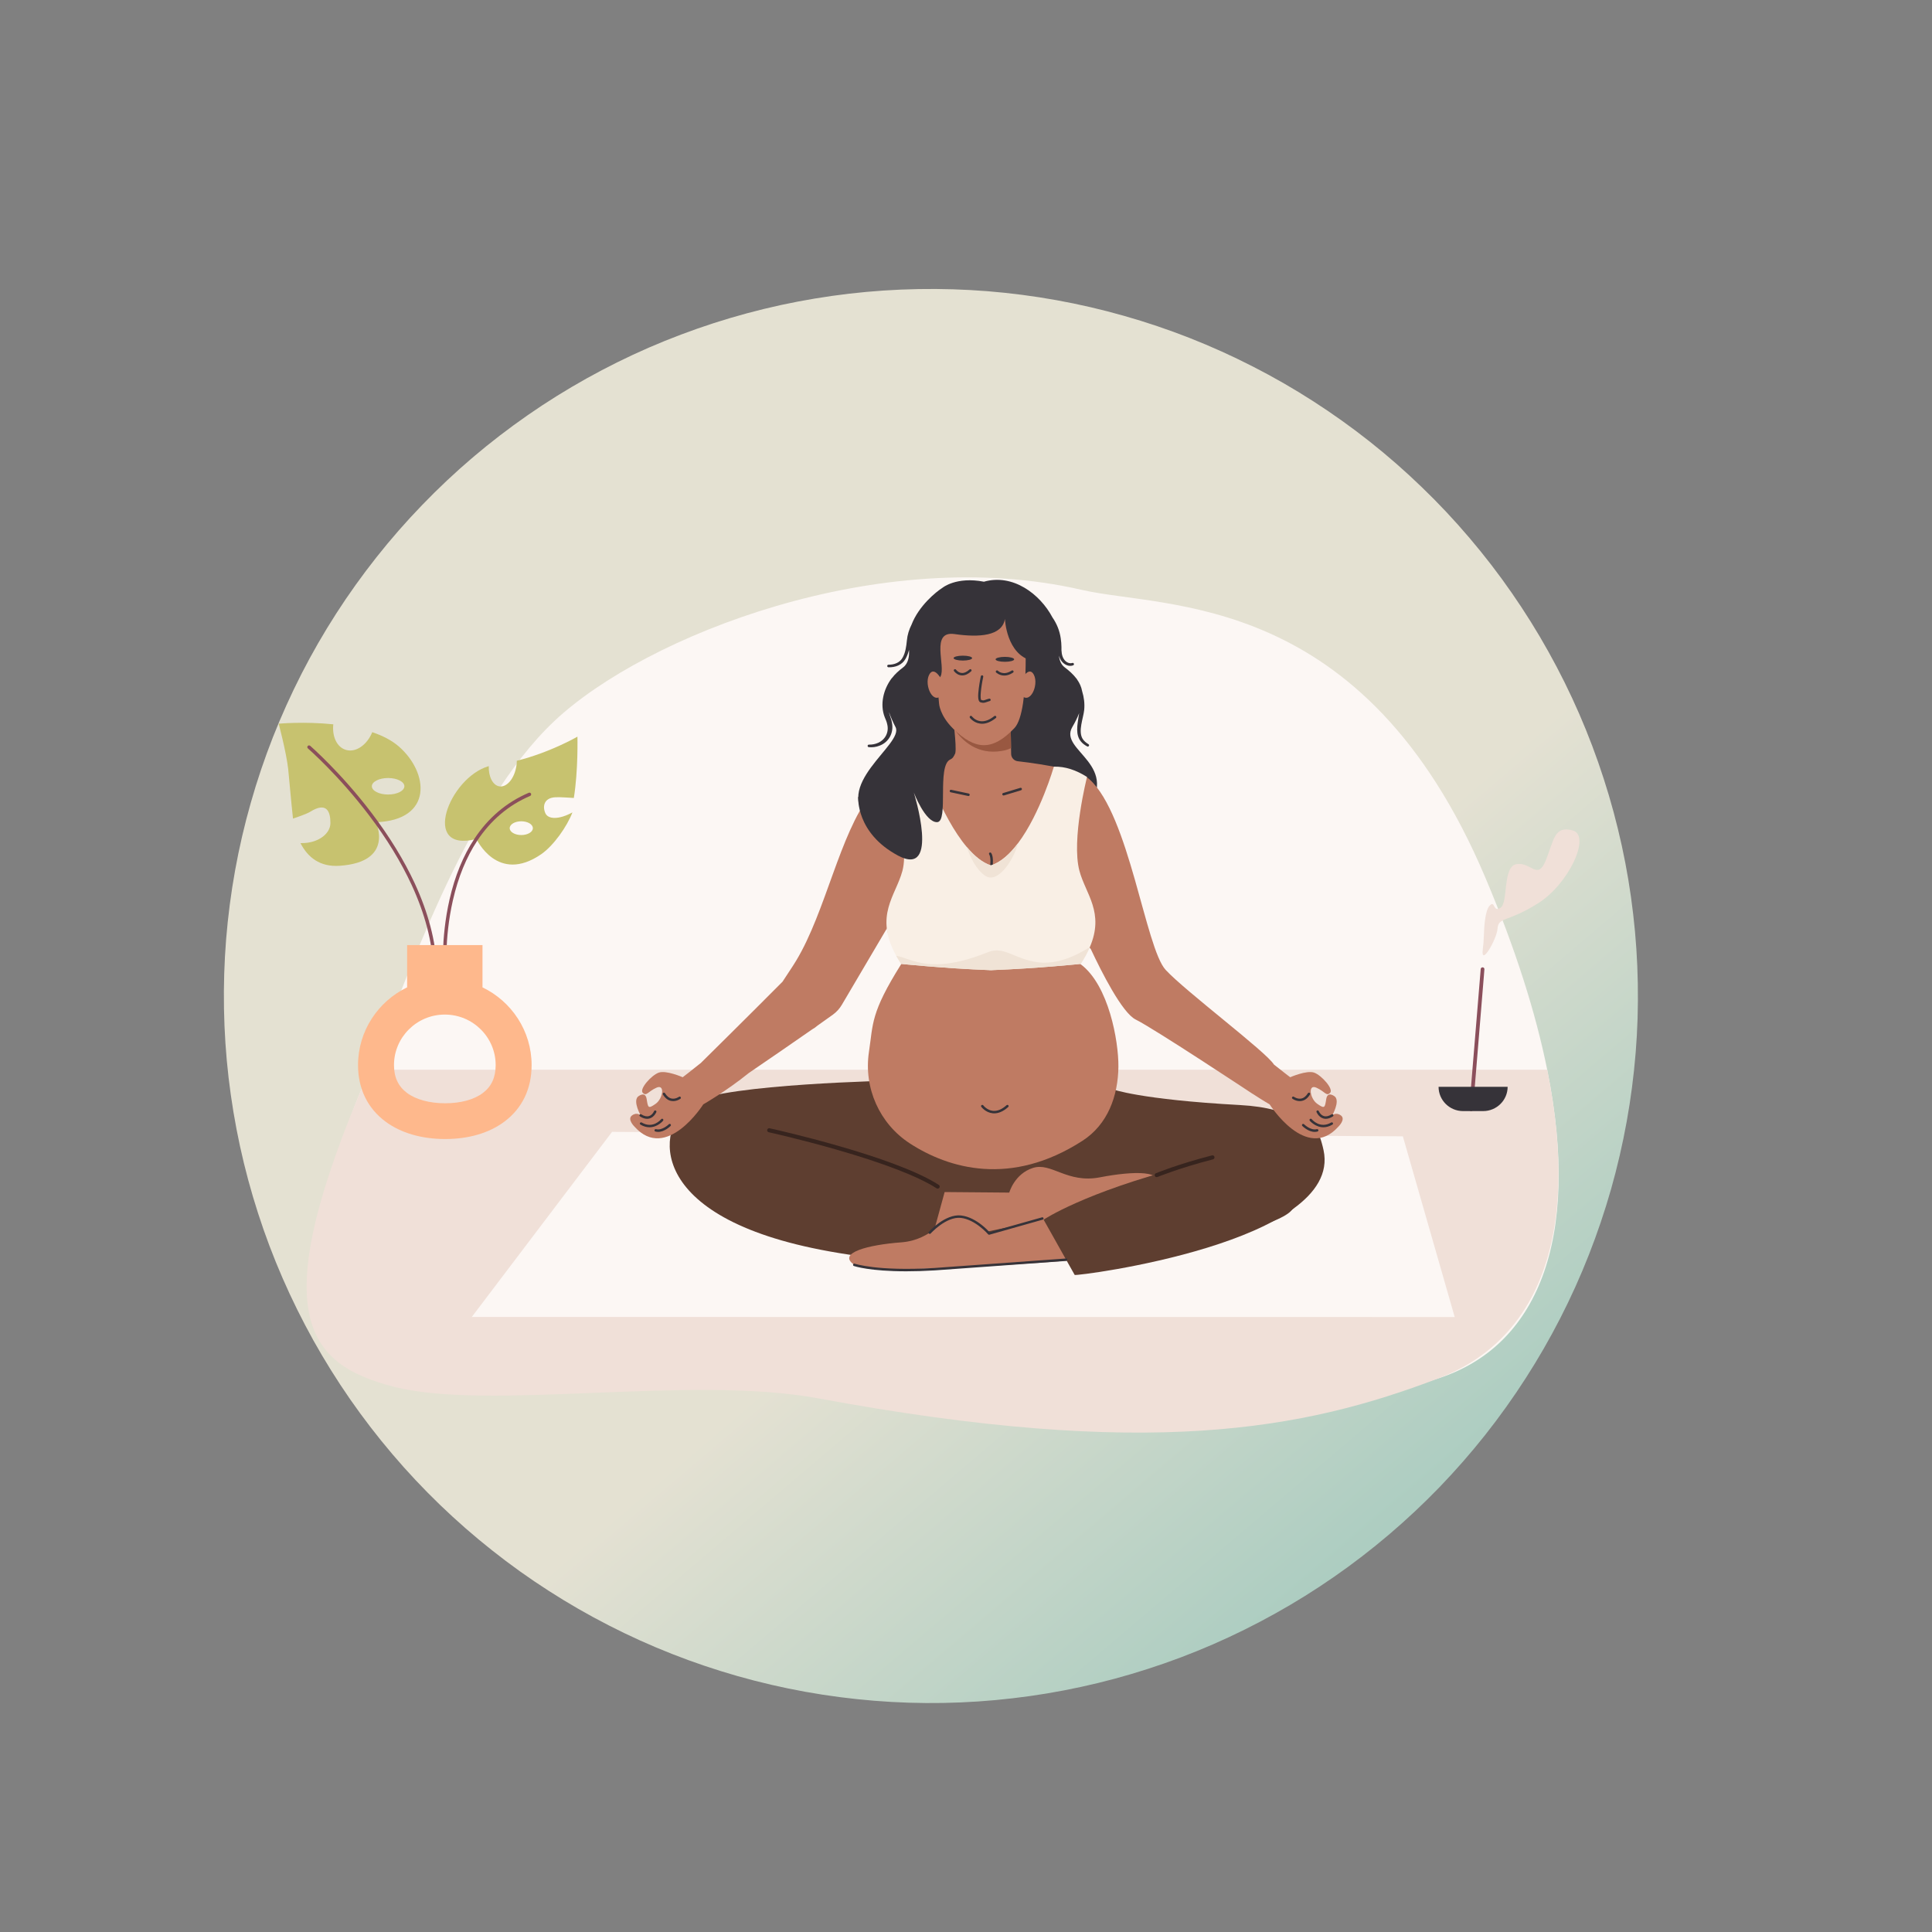 <svg xmlns="http://www.w3.org/2000/svg" xmlns:xlink="http://www.w3.org/1999/xlink" width="220" zoomAndPan="magnify" viewBox="0 0 165 165" height="220" preserveAspectRatio="xMidYMid meet" version="1.0"><rect x="0" y="0" width="165" height="165" fill="#808080" stroke="none"/><defs><clipPath id="a75dd61966"><path d="M 19 24 L 140 24 L 140 146 L 19 146 Z M 19 24 " clip-rule="nonzero"/></clipPath><clipPath id="42c8d09289"><path d="M -5.617 78.203 L 86.363 -0.059 L 164.621 91.922 L 72.641 170.18 Z M -5.617 78.203 " clip-rule="nonzero"/></clipPath><clipPath id="341707bd1e"><path d="M -5.617 78.203 L 86.363 -0.059 L 164.621 91.922 L 72.641 170.18 Z M -5.617 78.203 " clip-rule="nonzero"/></clipPath><clipPath id="a2655fd041"><path d="M 125.492 45.934 C 126.773 47.438 127.98 49.004 129.105 50.629 C 130.234 52.254 131.281 53.93 132.242 55.656 C 133.207 57.383 134.082 59.152 134.871 60.965 C 135.66 62.781 136.359 64.629 136.965 66.512 C 137.574 68.391 138.086 70.301 138.508 72.23 C 138.93 74.164 139.254 76.113 139.48 78.078 C 139.711 80.043 139.84 82.012 139.875 83.988 C 139.91 85.969 139.852 87.941 139.691 89.914 C 139.531 91.883 139.277 93.844 138.926 95.789 C 138.574 97.734 138.129 99.66 137.59 101.562 C 137.047 103.465 136.414 105.336 135.691 107.176 C 134.969 109.016 134.156 110.816 133.254 112.578 C 132.352 114.336 131.367 116.051 130.297 117.711 C 129.227 119.375 128.078 120.984 126.852 122.535 C 125.625 124.086 124.324 125.57 122.953 126.996 C 121.578 128.418 120.137 129.77 118.633 131.051 C 117.125 132.332 115.562 133.539 113.938 134.664 C 112.312 135.793 110.637 136.84 108.906 137.801 C 107.18 138.766 105.41 139.641 103.598 140.43 C 101.785 141.219 99.938 141.918 98.055 142.523 C 96.172 143.133 94.266 143.648 92.332 144.066 C 90.398 144.488 88.453 144.812 86.488 145.039 C 84.523 145.27 82.551 145.402 80.574 145.438 C 78.598 145.473 76.621 145.41 74.652 145.25 C 72.68 145.09 70.723 144.836 68.773 144.484 C 66.828 144.133 64.906 143.688 63.004 143.148 C 61.102 142.605 59.23 141.977 57.387 141.25 C 55.547 140.527 53.746 139.715 51.988 138.812 C 50.227 137.91 48.516 136.926 46.852 135.855 C 45.188 134.789 43.582 133.641 42.031 132.41 C 40.48 131.184 38.992 129.883 37.57 128.512 C 36.145 127.137 34.793 125.699 33.512 124.191 C 32.23 122.684 31.027 121.121 29.898 119.496 C 28.77 117.871 27.727 116.195 26.762 114.469 C 25.801 112.738 24.922 110.969 24.133 109.156 C 23.344 107.344 22.645 105.496 22.039 103.613 C 21.43 101.73 20.918 99.824 20.496 97.891 C 20.078 95.961 19.754 94.012 19.523 92.047 C 19.293 90.082 19.164 88.109 19.129 86.133 C 19.094 84.156 19.156 82.184 19.312 80.211 C 19.473 78.238 19.727 76.281 20.078 74.336 C 20.43 72.387 20.875 70.465 21.418 68.562 C 21.957 66.66 22.59 64.789 23.312 62.949 C 24.039 61.109 24.852 59.309 25.75 57.547 C 26.652 55.785 27.637 54.074 28.707 52.41 C 29.777 50.746 30.926 49.141 32.152 47.59 C 33.379 46.039 34.68 44.551 36.055 43.129 C 37.426 41.707 38.867 40.352 40.371 39.07 C 41.879 37.789 43.445 36.586 45.07 35.457 C 46.691 34.328 48.371 33.285 50.098 32.32 C 51.824 31.359 53.594 30.48 55.406 29.691 C 57.223 28.902 59.07 28.207 60.949 27.598 C 62.832 26.992 64.738 26.477 66.672 26.055 C 68.605 25.637 70.555 25.312 72.52 25.082 C 74.48 24.855 76.453 24.723 78.43 24.688 C 80.406 24.652 82.383 24.715 84.352 24.871 C 86.324 25.031 88.281 25.285 90.23 25.637 C 92.176 25.988 94.102 26.434 96.004 26.977 C 97.906 27.516 99.777 28.148 101.617 28.871 C 103.457 29.598 105.258 30.41 107.016 31.312 C 108.777 32.211 110.488 33.195 112.152 34.266 C 113.816 35.336 115.426 36.484 116.977 37.711 C 118.527 38.938 120.012 40.238 121.434 41.613 C 122.859 42.984 124.211 44.426 125.492 45.934 Z M 125.492 45.934 " clip-rule="nonzero"/></clipPath><linearGradient x1="1744.609" gradientTransform="matrix(0.61, 0.717, -0.717, 0.61, -864.324, -1379.872)" y1="244.834" x2="1925.543" gradientUnits="userSpaceOnUse" y2="244.834" id="585b04f814"><stop stop-opacity="1" stop-color="rgb(89.4%, 88.199%, 82.399%)" offset="0"/><stop stop-opacity="1" stop-color="rgb(89.4%, 88.199%, 82.399%)" offset="0.5"/><stop stop-opacity="1" stop-color="rgb(89.4%, 88.199%, 82.399%)" offset="0.562"/><stop stop-opacity="1" stop-color="rgb(89.4%, 88.199%, 82.399%)" offset="0.594"/><stop stop-opacity="1" stop-color="rgb(89.149%, 88.109%, 82.321%)" offset="0.598"/><stop stop-opacity="1" stop-color="rgb(88.901%, 88.019%, 82.245%)" offset="0.602"/><stop stop-opacity="1" stop-color="rgb(88.568%, 87.898%, 82.141%)" offset="0.605"/><stop stop-opacity="1" stop-color="rgb(88.235%, 87.779%, 82.037%)" offset="0.609"/><stop stop-opacity="1" stop-color="rgb(87.901%, 87.659%, 81.934%)" offset="0.613"/><stop stop-opacity="1" stop-color="rgb(87.569%, 87.538%, 81.831%)" offset="0.617"/><stop stop-opacity="1" stop-color="rgb(87.234%, 87.418%, 81.728%)" offset="0.621"/><stop stop-opacity="1" stop-color="rgb(86.902%, 87.297%, 81.624%)" offset="0.625"/><stop stop-opacity="1" stop-color="rgb(86.568%, 87.177%, 81.52%)" offset="0.629"/><stop stop-opacity="1" stop-color="rgb(86.235%, 87.056%, 81.418%)" offset="0.633"/><stop stop-opacity="1" stop-color="rgb(85.901%, 86.935%, 81.314%)" offset="0.637"/><stop stop-opacity="1" stop-color="rgb(85.568%, 86.816%, 81.21%)" offset="0.641"/><stop stop-opacity="1" stop-color="rgb(85.234%, 86.696%, 81.107%)" offset="0.645"/><stop stop-opacity="1" stop-color="rgb(84.901%, 86.575%, 81.004%)" offset="0.648"/><stop stop-opacity="1" stop-color="rgb(84.567%, 86.455%, 80.901%)" offset="0.652"/><stop stop-opacity="1" stop-color="rgb(84.235%, 86.334%, 80.797%)" offset="0.656"/><stop stop-opacity="1" stop-color="rgb(83.902%, 86.214%, 80.693%)" offset="0.66"/><stop stop-opacity="1" stop-color="rgb(83.569%, 86.093%, 80.591%)" offset="0.664"/><stop stop-opacity="1" stop-color="rgb(83.235%, 85.973%, 80.487%)" offset="0.668"/><stop stop-opacity="1" stop-color="rgb(82.903%, 85.854%, 80.383%)" offset="0.672"/><stop stop-opacity="1" stop-color="rgb(82.568%, 85.733%, 80.28%)" offset="0.676"/><stop stop-opacity="1" stop-color="rgb(82.236%, 85.612%, 80.177%)" offset="0.68"/><stop stop-opacity="1" stop-color="rgb(81.902%, 85.492%, 80.074%)" offset="0.684"/><stop stop-opacity="1" stop-color="rgb(81.569%, 85.371%, 79.97%)" offset="0.688"/><stop stop-opacity="1" stop-color="rgb(81.235%, 85.251%, 79.866%)" offset="0.691"/><stop stop-opacity="1" stop-color="rgb(80.902%, 85.13%, 79.764%)" offset="0.695"/><stop stop-opacity="1" stop-color="rgb(80.568%, 85.01%, 79.66%)" offset="0.699"/><stop stop-opacity="1" stop-color="rgb(80.235%, 84.891%, 79.556%)" offset="0.703"/><stop stop-opacity="1" stop-color="rgb(79.901%, 84.77%, 79.453%)" offset="0.707"/><stop stop-opacity="1" stop-color="rgb(79.568%, 84.65%, 79.35%)" offset="0.711"/><stop stop-opacity="1" stop-color="rgb(79.234%, 84.529%, 79.247%)" offset="0.715"/><stop stop-opacity="1" stop-color="rgb(78.902%, 84.409%, 79.143%)" offset="0.719"/><stop stop-opacity="1" stop-color="rgb(78.569%, 84.288%, 79.039%)" offset="0.723"/><stop stop-opacity="1" stop-color="rgb(78.236%, 84.167%, 78.937%)" offset="0.727"/><stop stop-opacity="1" stop-color="rgb(77.902%, 84.047%, 78.833%)" offset="0.73"/><stop stop-opacity="1" stop-color="rgb(77.57%, 83.928%, 78.729%)" offset="0.734"/><stop stop-opacity="1" stop-color="rgb(77.235%, 83.807%, 78.625%)" offset="0.738"/><stop stop-opacity="1" stop-color="rgb(76.903%, 83.687%, 78.523%)" offset="0.742"/><stop stop-opacity="1" stop-color="rgb(76.569%, 83.566%, 78.419%)" offset="0.746"/><stop stop-opacity="1" stop-color="rgb(76.236%, 83.446%, 78.316%)" offset="0.75"/><stop stop-opacity="1" stop-color="rgb(75.902%, 83.325%, 78.212%)" offset="0.754"/><stop stop-opacity="1" stop-color="rgb(75.569%, 83.205%, 78.11%)" offset="0.758"/><stop stop-opacity="1" stop-color="rgb(75.235%, 83.084%, 78.006%)" offset="0.762"/><stop stop-opacity="1" stop-color="rgb(74.902%, 82.965%, 77.902%)" offset="0.766"/><stop stop-opacity="1" stop-color="rgb(74.568%, 82.845%, 77.798%)" offset="0.77"/><stop stop-opacity="1" stop-color="rgb(74.236%, 82.724%, 77.696%)" offset="0.773"/><stop stop-opacity="1" stop-color="rgb(73.903%, 82.603%, 77.592%)" offset="0.777"/><stop stop-opacity="1" stop-color="rgb(73.57%, 82.483%, 77.489%)" offset="0.781"/><stop stop-opacity="1" stop-color="rgb(73.236%, 82.362%, 77.385%)" offset="0.785"/><stop stop-opacity="1" stop-color="rgb(72.903%, 82.242%, 77.283%)" offset="0.789"/><stop stop-opacity="1" stop-color="rgb(72.569%, 82.121%, 77.179%)" offset="0.793"/><stop stop-opacity="1" stop-color="rgb(72.237%, 82.002%, 77.075%)" offset="0.797"/><stop stop-opacity="1" stop-color="rgb(71.902%, 81.882%, 76.971%)" offset="0.801"/><stop stop-opacity="1" stop-color="rgb(71.57%, 81.761%, 76.869%)" offset="0.805"/><stop stop-opacity="1" stop-color="rgb(71.236%, 81.641%, 76.765%)" offset="0.809"/><stop stop-opacity="1" stop-color="rgb(70.903%, 81.52%, 76.662%)" offset="0.812"/><stop stop-opacity="1" stop-color="rgb(70.569%, 81.4%, 76.558%)" offset="0.816"/><stop stop-opacity="1" stop-color="rgb(70.236%, 81.279%, 76.456%)" offset="0.82"/><stop stop-opacity="1" stop-color="rgb(69.902%, 81.158%, 76.352%)" offset="0.824"/><stop stop-opacity="1" stop-color="rgb(69.569%, 81.038%, 76.248%)" offset="0.828"/><stop stop-opacity="1" stop-color="rgb(69.235%, 80.917%, 76.144%)" offset="0.832"/><stop stop-opacity="1" stop-color="rgb(68.903%, 80.798%, 76.042%)" offset="0.836"/><stop stop-opacity="1" stop-color="rgb(68.57%, 80.678%, 75.938%)" offset="0.84"/><stop stop-opacity="1" stop-color="rgb(68.237%, 80.557%, 75.835%)" offset="0.844"/><stop stop-opacity="1" stop-color="rgb(68.018%, 80.478%, 75.766%)" offset="0.848"/><stop stop-opacity="1" stop-color="rgb(67.799%, 80.399%, 75.699%)" offset="0.852"/><stop stop-opacity="1" stop-color="rgb(67.799%, 80.399%, 75.699%)" offset="0.859"/><stop stop-opacity="1" stop-color="rgb(67.799%, 80.399%, 75.699%)" offset="0.875"/><stop stop-opacity="1" stop-color="rgb(67.799%, 80.399%, 75.699%)" offset="1"/></linearGradient><clipPath id="6e5da0412e"><path d="M 26.023 91.281 L 133.113 91.281 L 133.113 122.352 L 26.023 122.352 Z M 26.023 91.281 " clip-rule="nonzero"/></clipPath></defs><g clip-path="url(#a75dd61966)"><g clip-path="url(#42c8d09289)"><g clip-path="url(#341707bd1e)"><g clip-path="url(#a2655fd041)"><path fill="url(#585b04f814)" d="M 89.176 -34.977 L -40.539 75.387 L 69.828 205.102 L 199.543 94.734 Z M 89.176 -34.977 " fill-rule="nonzero"/></g></g></g></g><path fill="#fcf7f4" d="M 122.906 117.695 C 111.961 121.277 104.266 118.25 94.438 118.633 C 94.438 118.633 76.113 119.539 69.816 117.523 C 63.52 115.504 45.508 118.566 37.848 117.207 C 30.191 115.852 22.57 112.191 31.379 91.824 C 31.441 91.676 31.512 91.52 31.578 91.359 C 34.512 84.398 39.531 68.918 47.363 61.562 C 55.125 54.27 75.168 46.41 92.375 50.375 C 99.59 52.035 116.473 50.41 126.859 74.961 C 129.434 81.043 131.16 86.516 132.137 91.359 C 135.102 106.07 131.145 115 122.906 117.695 " fill-opacity="1" fill-rule="nonzero"/><g clip-path="url(#6e5da0412e)"><path fill="#f0e0d8" d="M 122.906 117.695 C 111.324 122.121 98.078 124.656 69.867 119.422 C 59.008 117.406 41.715 120.527 33.621 118.43 C 26.094 116.484 22.57 112.191 31.379 91.824 C 31.441 91.676 31.512 91.52 31.578 91.359 L 132.137 91.359 C 135.102 106.07 131 114.602 122.906 117.695 " fill-opacity="1" fill-rule="nonzero"/></g><path fill="#fcf7f4" d="M 52.273 96.664 L 40.293 112.473 L 124.238 112.48 L 119.809 97.047 L 52.273 96.664 " fill-opacity="1" fill-rule="nonzero"/><path fill="#c7c26f" d="M 31.758 67.148 C 31.758 66.762 32.379 66.445 33.145 66.445 C 33.914 66.445 34.535 66.762 34.535 67.148 C 34.535 67.539 33.914 67.855 33.145 67.855 C 32.379 67.855 31.758 67.539 31.758 67.148 Z M 34.055 63.746 C 33.445 63.219 32.66 62.824 31.793 62.531 C 31.34 63.637 30.371 64.301 29.531 64.039 C 28.77 63.809 28.352 62.895 28.465 61.859 C 25.992 61.605 23.801 61.805 23.801 61.805 C 23.801 61.805 24.449 64.23 24.613 65.688 C 24.668 66.195 24.875 68.582 25.023 69.91 C 25.328 69.809 26.199 69.512 26.5 69.324 C 27.918 68.441 28.219 69.336 28.219 70.285 C 28.219 71.234 27.137 72.004 25.797 72.004 C 25.75 72.004 25.707 72.004 25.66 72.004 C 26.281 73.207 27.305 74.059 29.008 73.941 C 33.727 73.617 32.102 70.219 32.102 70.219 C 32.113 70.219 32.125 70.219 32.137 70.219 C 36.98 70.039 36.652 66.008 34.055 63.746 " fill-opacity="1" fill-rule="nonzero"/><path fill="#c7c26f" d="M 44.52 71.316 C 43.973 71.316 43.531 71.055 43.531 70.73 C 43.531 70.402 43.973 70.141 44.52 70.141 C 45.066 70.141 45.508 70.402 45.508 70.73 C 45.508 71.055 45.066 71.316 44.52 71.316 Z M 47.41 68.09 C 47.871 68.062 48.637 68.137 49.008 68.148 C 49.387 65.805 49.316 62.914 49.316 62.914 C 49.316 62.914 47 64.258 44.137 64.973 C 44.137 65.109 44.125 65.254 44.105 65.395 C 43.949 66.461 43.301 67.254 42.66 67.16 C 42.09 67.078 41.715 66.336 41.742 65.43 C 38.336 66.414 35.887 72.875 40.676 71.656 C 40.68 71.656 40.684 71.656 40.691 71.652 C 40.691 71.652 42.48 75.535 46.227 72.949 C 47.277 72.219 48.418 70.605 48.887 69.383 C 47.707 70.027 46.805 69.969 46.578 69.453 C 46.312 68.863 46.465 68.148 47.41 68.09 " fill-opacity="1" fill-rule="nonzero"/><path fill="#8b4f5b" d="M 37.16 82.781 C 37.082 82.781 37.016 82.719 37.012 82.641 C 36.91 80.402 36.285 78.027 35.156 75.578 C 34.25 73.617 33.02 71.605 31.496 69.602 C 28.898 66.184 26.324 63.941 26.297 63.918 C 26.234 63.867 26.23 63.773 26.281 63.711 C 26.336 63.648 26.43 63.645 26.492 63.695 C 26.516 63.719 29.113 65.977 31.727 69.418 C 33.266 71.441 34.508 73.473 35.426 75.453 C 36.57 77.938 37.207 80.348 37.309 82.625 C 37.312 82.707 37.246 82.777 37.168 82.781 C 37.164 82.781 37.16 82.781 37.16 82.781 " fill-opacity="1" fill-rule="nonzero"/><path fill="#8b4f5b" d="M 38 83.398 C 37.926 83.398 37.859 83.34 37.852 83.262 C 37.852 83.23 37.613 80.223 38.391 76.824 C 38.844 74.824 39.559 73.082 40.508 71.645 C 41.695 69.84 43.262 68.516 45.156 67.707 C 45.23 67.676 45.32 67.707 45.352 67.781 C 45.383 67.859 45.348 67.945 45.273 67.977 C 43.434 68.762 41.914 70.051 40.758 71.801 C 39.828 73.207 39.129 74.918 38.68 76.883 C 37.914 80.238 38.145 83.207 38.148 83.238 C 38.156 83.32 38.094 83.391 38.012 83.398 C 38.008 83.398 38.004 83.398 38 83.398 " fill-opacity="1" fill-rule="nonzero"/><path fill="#feb88c" d="M 41.234 93.348 C 40.484 93.914 39.344 94.223 38.02 94.223 C 36.688 94.223 35.531 93.91 34.766 93.344 C 34.016 92.785 33.648 92.008 33.648 90.965 C 33.648 88.582 35.598 86.648 37.988 86.648 C 40.383 86.648 42.332 88.582 42.332 90.965 C 42.332 92.016 41.973 92.793 41.234 93.348 Z M 41.207 84.324 L 41.207 80.715 L 34.77 80.715 L 34.77 84.324 C 32.293 85.52 30.578 88.047 30.578 90.965 C 30.578 92.98 31.391 94.652 32.93 95.793 C 34.242 96.762 36.004 97.277 38.02 97.277 C 40.035 97.277 41.785 96.762 43.086 95.785 C 44.602 94.648 45.402 92.98 45.402 90.965 C 45.402 88.047 43.688 85.52 41.207 84.324 " fill-opacity="1" fill-rule="nonzero"/><path fill="#8b4f5b" d="M 126.773 82.781 L 126.719 83.469 L 125.793 94.75 C 125.785 94.82 125.734 94.879 125.664 94.891 C 125.652 94.895 125.637 94.895 125.621 94.895 C 125.535 94.887 125.469 94.809 125.508 94.309 L 126.438 83.004 L 126.457 82.758 C 126.465 82.672 126.543 82.605 126.629 82.613 C 126.719 82.621 126.781 82.695 126.773 82.781 " fill-opacity="1" fill-rule="nonzero"/><path fill="#363339" d="M 126.668 94.891 L 124.949 94.891 C 123.797 94.891 122.859 93.961 122.859 92.816 L 128.758 92.816 C 128.758 93.961 127.82 94.891 126.668 94.891 " fill-opacity="1" fill-rule="nonzero"/><path fill="#f0e0d8" d="M 126.637 81.066 C 126.688 80.684 126.715 80.301 126.727 79.914 C 126.75 79.086 126.848 77.777 127.195 77.379 C 127.711 76.781 127.484 77.992 128.156 77.52 C 128.832 77.047 128.301 73.984 129.531 73.797 C 130.762 73.605 131.316 75.23 132.023 73.461 C 132.73 71.691 132.75 70.488 134.32 70.926 C 135.887 71.363 134.004 75.461 131.387 77.125 C 128.77 78.789 127.969 78.285 127.898 79.297 C 127.828 80.234 126.43 82.629 126.637 81.066 " fill-opacity="1" fill-rule="nonzero"/><path fill="#bf7b63" d="M 87.789 65.172 L 84.102 76.582 L 80.199 65.121 C 80.199 65.121 81.465 64.91 81.57 64.281 C 81.629 63.922 81.555 62.977 81.477 62.234 C 81.418 61.68 81.359 61.238 81.359 61.238 L 86.316 61.973 L 86.348 63.887 C 86.57 64.676 87.113 65.012 87.789 65.172 " fill-opacity="1" fill-rule="nonzero"/><path fill="#363339" d="M 91.574 62.102 C 91.828 61.668 92.023 61.27 92.164 60.902 C 92.125 61.164 92.074 61.426 92.043 61.688 C 91.922 62.578 91.977 63.281 92.848 63.746 C 92.973 63.812 93.078 63.633 92.961 63.559 C 92.758 63.434 92.57 63.281 92.457 63.094 C 92.059 62.434 92.516 61.359 92.594 60.633 C 92.648 60.094 92.578 59.547 92.418 59.031 C 92.352 58.66 92.199 58.332 91.984 58.027 C 91.98 58.016 91.973 58.004 91.965 57.988 C 91.949 57.965 91.93 57.945 91.91 57.926 C 91.652 57.59 91.316 57.285 90.922 56.988 C 90.613 56.758 90.477 56.379 90.434 55.988 C 90.434 55.992 90.438 56 90.438 56.004 C 90.488 56.172 90.562 56.332 90.672 56.477 C 90.891 56.762 91.293 56.965 91.656 56.82 C 91.785 56.758 91.699 56.57 91.57 56.621 C 91.312 56.703 91.023 56.535 90.879 56.32 C 90.668 56.031 90.641 55.617 90.652 55.254 C 90.648 55.008 90.629 54.762 90.59 54.516 C 90.5 53.867 90.25 53.262 89.883 52.73 C 88.828 50.738 86.512 48.973 84.031 49.68 C 81.66 49.223 80.492 50.199 80.492 50.199 C 79.949 50.539 78.473 51.734 77.852 53.34 C 77.641 53.762 77.496 54.211 77.453 54.684 C 77.402 55.18 77.34 55.699 77.102 56.137 C 76.867 56.594 76.379 56.77 75.879 56.77 C 75.82 56.77 75.773 56.816 75.773 56.879 C 75.773 56.938 75.82 56.988 75.883 56.988 C 76.461 57.004 77.031 56.801 77.332 56.273 C 77.473 56.027 77.566 55.77 77.633 55.5 C 77.672 56.031 77.574 56.66 77.141 56.988 C 76.754 57.281 76.43 57.574 76.188 57.895 C 76.172 57.906 76.16 57.922 76.145 57.938 C 75.449 58.871 75.125 60.16 75.566 61.27 C 75.641 61.449 75.734 61.656 75.77 61.848 C 75.938 62.508 75.629 63.152 75 63.438 C 74.758 63.547 74.484 63.602 74.211 63.594 C 74.156 63.59 74.105 63.633 74.098 63.691 C 74.094 63.75 74.137 63.805 74.195 63.809 C 74.5 63.84 74.816 63.801 75.105 63.688 C 75.902 63.395 76.332 62.602 76.184 61.77 C 76.148 61.48 76.016 61.207 75.949 60.926 C 75.941 60.891 75.934 60.855 75.926 60.82 C 76.059 61.207 76.242 61.633 76.484 62.102 C 77.234 63.57 70.824 67.125 74.379 70.191 C 77.23 72.652 80.469 73.27 84.031 73.027 C 87.59 73.27 90.207 72.516 92.562 69.582 C 96 65.297 90.379 64.156 91.574 62.102 " fill-opacity="1" fill-rule="nonzero"/><path fill="#5e3e30" d="M 76.316 92.285 C 76.316 92.285 62.012 92.57 59.164 94.129 C 56.258 95.719 54.512 103.426 69.352 106.582 C 85.605 110.047 107.977 105.801 110.25 103.426 C 112.523 101.047 115.246 94.883 105.902 94.375 C 97.316 93.906 95.012 93.023 95.012 93.023 L 76.316 92.285 " fill-opacity="1" fill-rule="nonzero"/><path fill="#bf7b63" d="M 89.574 103.91 L 84.473 105.348 C 84.473 105.348 83.648 103.977 82.062 103.91 C 80.473 103.84 79.715 105.898 76.957 106.102 C 74.199 106.309 71.441 106.992 72.957 108.02 C 74.473 109.051 91.781 107.609 91.781 107.609 L 89.574 103.91 " fill-opacity="1" fill-rule="nonzero"/><path fill="#bf7b63" d="M 80.676 101.805 L 86.195 101.852 C 86.195 101.852 86.637 100.25 88.215 99.746 C 89.789 99.238 91.121 101.094 93.945 100.547 C 96.77 99.996 99.723 99.926 98.488 101.375 C 97.25 102.82 79.492 106.125 79.492 106.125 L 80.676 101.805 " fill-opacity="1" fill-rule="nonzero"/><path fill="#5e3e30" d="M 89.129 104.164 L 91.781 108.883 C 91.895 109.023 114.715 106.105 113.039 98.242 C 111.562 91.309 106.297 98.301 101.188 99.621 C 92.594 101.832 89.129 104.164 89.129 104.164 " fill-opacity="1" fill-rule="nonzero"/><path fill="#363339" d="M 84.473 105.453 C 84.441 105.453 84.41 105.441 84.391 105.414 C 84.379 105.402 83.297 104.145 82.051 104.012 C 80.809 103.883 79.496 105.328 79.484 105.344 C 79.445 105.387 79.379 105.391 79.336 105.352 C 79.293 105.312 79.289 105.246 79.328 105.203 C 79.383 105.141 80.727 103.664 82.07 103.805 C 82.773 103.879 83.41 104.277 83.82 104.598 C 84.164 104.867 84.41 105.125 84.508 105.23 L 88.992 103.965 C 89.047 103.949 89.105 103.98 89.121 104.035 C 89.137 104.09 89.105 104.148 89.047 104.164 L 84.5 105.449 C 84.492 105.453 84.48 105.453 84.473 105.453 " fill-opacity="1" fill-rule="nonzero"/><path fill="#37241e" d="M 98.785 100.531 C 98.715 100.531 98.652 100.492 98.625 100.426 C 98.586 100.336 98.629 100.234 98.719 100.199 C 98.734 100.191 100.594 99.426 103.504 98.676 C 103.598 98.648 103.695 98.707 103.719 98.797 C 103.742 98.891 103.688 98.988 103.594 99.012 C 100.707 99.758 98.871 100.512 98.852 100.52 C 98.828 100.527 98.809 100.531 98.785 100.531 " fill-opacity="1" fill-rule="nonzero"/><path fill="#37241e" d="M 80.082 101.512 C 80.047 101.512 80.016 101.504 79.984 101.484 C 78.434 100.48 75.469 99.336 71.406 98.172 C 68.328 97.289 65.68 96.703 65.656 96.699 C 65.559 96.676 65.5 96.582 65.523 96.492 C 65.543 96.395 65.637 96.336 65.73 96.359 C 66.164 96.453 76.363 98.727 80.176 101.195 C 80.258 101.246 80.277 101.355 80.227 101.434 C 80.191 101.484 80.137 101.512 80.082 101.512 " fill-opacity="1" fill-rule="nonzero"/><path fill="#363339" d="M 77.402 108.574 C 74.305 108.574 72.988 108.145 72.922 108.121 C 72.867 108.102 72.84 108.043 72.859 107.988 C 72.875 107.934 72.938 107.902 72.992 107.922 C 72.996 107.926 73.496 108.09 74.582 108.219 C 75.582 108.336 77.309 108.441 79.82 108.289 L 91.043 107.48 C 91.102 107.477 91.148 107.52 91.152 107.574 C 91.156 107.633 91.113 107.684 91.059 107.688 L 79.832 108.496 C 78.922 108.551 78.117 108.574 77.402 108.574 " fill-opacity="1" fill-rule="nonzero"/><path fill="#bf7b63" d="M 114.527 95.27 C 114.102 94.945 113.777 95.258 113.777 95.258 C 113.777 95.258 114.441 94.098 114.02 93.664 C 114.02 93.664 113.383 93.121 113.266 93.863 C 113.145 94.609 113.141 94.715 112.508 94.277 C 111.871 93.84 111.676 92.559 112.422 92.891 C 113.168 93.223 113.266 93.652 113.594 93.336 C 113.922 93.023 112.871 91.832 112.23 91.605 C 111.59 91.383 110.188 92 110.188 92 C 110.188 92 109.547 91.516 108.797 90.914 C 108.172 89.859 101.258 84.676 99.555 82.836 C 97.828 80.977 96.441 69.59 93.035 66.547 C 92.777 66.316 92.488 66.195 92.184 66.152 C 91.832 65.926 91.434 65.758 90.988 65.668 C 89.461 65.352 88.105 65.145 86.922 65.012 C 86.605 64.977 86.363 64.711 86.355 64.395 L 86.316 61.977 L 81.383 61.246 C 81.383 61.246 81.699 63.645 81.594 64.273 C 81.531 64.652 81.035 64.879 80.66 65 C 80.582 65.016 80.543 65.023 80.543 65.023 C 80.543 65.023 76.926 64.57 74.324 67.898 C 71.723 71.223 70.52 77.848 68.008 82.023 C 67.648 82.625 67.211 83.242 66.828 83.844 C 63.934 86.758 59.879 90.758 59.879 90.758 C 59.879 90.758 59.879 90.762 59.879 90.762 C 59.051 91.434 58.305 92 58.305 92 C 58.305 92 56.902 91.383 56.262 91.605 C 55.621 91.832 54.57 93.023 54.898 93.336 C 55.223 93.652 55.324 93.223 56.07 92.891 C 56.812 92.559 56.621 93.84 55.984 94.277 C 55.352 94.715 55.348 94.609 55.227 93.863 C 55.109 93.121 54.473 93.664 54.473 93.664 C 54.051 94.098 54.715 95.258 54.715 95.258 C 54.715 95.258 54.387 94.945 53.965 95.27 C 53.543 95.598 54.195 96.227 54.195 96.227 C 56.93 99.273 60.062 94.316 60.062 94.316 C 60.062 94.316 62.023 93.199 63.953 91.637 C 65.516 90.57 67.672 89.094 69.359 87.914 C 69.52 87.828 69.676 87.715 69.824 87.586 C 70.332 87.23 70.781 86.91 71.137 86.652 C 71.445 86.426 71.703 86.145 71.895 85.816 L 75.766 79.25 C 75.582 79.785 77.309 81.793 76.961 82.348 C 74.34 86.527 74.578 87.402 74.211 89.84 C 73.75 92.902 75.105 95.965 77.711 97.656 C 81.02 99.801 86.332 101.375 92.449 97.426 C 94.59 96.047 95.492 93.621 95.516 91.086 C 95.535 88.93 94.695 84.141 92.293 82.348 C 91.359 81.652 92.207 80.992 92.523 80.371 C 92.734 80.582 92.945 80.809 93.156 81.047 C 94.066 82.992 95.832 86.496 96.988 87.07 C 98.605 87.871 106.977 93.418 106.977 93.418 C 106.977 93.418 106.977 93.418 106.98 93.414 C 107.836 93.977 108.43 94.316 108.43 94.316 C 108.43 94.316 111.562 99.273 114.297 96.227 C 114.297 96.227 114.949 95.598 114.527 95.27 " fill-opacity="1" fill-rule="nonzero"/><path fill="#363339" d="M 55.469 96.273 C 55.234 96.273 54.977 96.211 54.699 96.047 C 54.648 96.016 54.633 95.953 54.66 95.902 C 54.691 95.852 54.754 95.836 54.805 95.867 C 55.762 96.434 56.438 95.617 56.469 95.582 C 56.504 95.535 56.57 95.531 56.613 95.566 C 56.66 95.602 56.668 95.668 56.629 95.715 C 56.625 95.723 56.168 96.273 55.469 96.273 " fill-opacity="1" fill-rule="nonzero"/><path fill="#363339" d="M 56.207 96.668 C 56.129 96.668 56.051 96.656 55.973 96.637 C 55.918 96.621 55.883 96.566 55.898 96.508 C 55.914 96.453 55.973 96.422 56.027 96.434 C 56.562 96.574 57.113 96.02 57.121 96.016 C 57.16 95.973 57.227 95.973 57.27 96.012 C 57.309 96.055 57.309 96.121 57.27 96.16 C 57.246 96.184 56.77 96.668 56.207 96.668 " fill-opacity="1" fill-rule="nonzero"/><path fill="#363339" d="M 55.266 95.551 C 55.074 95.551 54.871 95.48 54.66 95.348 C 54.609 95.316 54.594 95.25 54.625 95.203 C 54.656 95.152 54.723 95.141 54.773 95.172 C 55.016 95.328 55.238 95.375 55.426 95.316 C 55.723 95.227 55.859 94.902 55.859 94.898 C 55.883 94.848 55.945 94.82 55.996 94.844 C 56.051 94.863 56.078 94.926 56.055 94.977 C 56.047 94.996 55.879 95.395 55.492 95.516 C 55.418 95.539 55.344 95.551 55.266 95.551 " fill-opacity="1" fill-rule="nonzero"/><path fill="#363339" d="M 57.488 94.039 C 57.434 94.039 57.379 94.035 57.32 94.023 C 57.043 93.973 56.805 93.785 56.613 93.477 C 56.586 93.426 56.602 93.363 56.648 93.332 C 56.699 93.301 56.762 93.316 56.793 93.367 C 56.953 93.625 57.145 93.777 57.359 93.82 C 57.688 93.883 57.98 93.676 57.984 93.672 C 58.031 93.637 58.098 93.648 58.129 93.695 C 58.164 93.742 58.156 93.805 58.109 93.84 C 58.098 93.848 57.832 94.039 57.488 94.039 " fill-opacity="1" fill-rule="nonzero"/><path fill="#363339" d="M 113.023 96.273 C 112.324 96.273 111.867 95.723 111.859 95.715 C 111.824 95.668 111.832 95.602 111.875 95.566 C 111.922 95.531 111.988 95.535 112.023 95.582 C 112.055 95.617 112.734 96.43 113.688 95.867 C 113.734 95.836 113.801 95.852 113.832 95.902 C 113.859 95.953 113.844 96.016 113.793 96.047 C 113.516 96.211 113.254 96.273 113.023 96.273 " fill-opacity="1" fill-rule="nonzero"/><path fill="#363339" d="M 112.281 96.668 C 111.723 96.668 111.246 96.184 111.223 96.16 C 111.18 96.117 111.184 96.055 111.223 96.012 C 111.266 95.973 111.332 95.973 111.371 96.016 C 111.379 96.02 111.93 96.574 112.465 96.434 C 112.52 96.422 112.578 96.453 112.594 96.508 C 112.609 96.566 112.574 96.621 112.52 96.637 C 112.438 96.656 112.359 96.668 112.281 96.668 " fill-opacity="1" fill-rule="nonzero"/><path fill="#363339" d="M 113.227 95.551 C 113.148 95.551 113.074 95.539 113 95.516 C 112.613 95.395 112.445 94.996 112.438 94.977 C 112.414 94.926 112.441 94.863 112.492 94.84 C 112.547 94.82 112.609 94.848 112.629 94.898 C 112.633 94.902 112.77 95.227 113.062 95.316 C 113.254 95.375 113.477 95.328 113.719 95.172 C 113.77 95.141 113.832 95.152 113.863 95.203 C 113.895 95.25 113.883 95.316 113.832 95.348 C 113.621 95.48 113.418 95.551 113.227 95.551 " fill-opacity="1" fill-rule="nonzero"/><path fill="#363339" d="M 111.004 94.039 C 110.66 94.039 110.395 93.848 110.383 93.84 C 110.336 93.805 110.324 93.738 110.359 93.691 C 110.395 93.648 110.461 93.637 110.508 93.672 C 110.512 93.676 110.805 93.883 111.133 93.82 C 111.348 93.777 111.539 93.625 111.699 93.367 C 111.73 93.316 111.793 93.301 111.844 93.332 C 111.891 93.363 111.906 93.426 111.875 93.477 C 111.688 93.785 111.449 93.973 111.168 94.023 C 111.113 94.035 111.055 94.039 111.004 94.039 " fill-opacity="1" fill-rule="nonzero"/><path fill="#363339" d="M 84.566 74.625 C 84.559 74.625 84.551 74.625 84.543 74.625 C 84.484 74.609 84.449 74.555 84.461 74.5 C 84.734 73.328 84.484 72.977 84.484 72.973 C 84.449 72.93 84.457 72.863 84.5 72.828 C 84.547 72.793 84.609 72.801 84.645 72.844 C 84.68 72.883 84.961 73.27 84.668 74.547 C 84.656 74.594 84.613 74.625 84.566 74.625 " fill-opacity="1" fill-rule="nonzero"/><path fill="#f9efe5" d="M 93.07 80.902 C 92.883 81.344 92.629 81.812 92.301 82.32 C 92.301 82.32 88.676 82.703 84.742 82.852 L 84.742 82.859 C 84.703 82.859 84.664 82.855 84.629 82.855 C 84.59 82.855 84.551 82.859 84.512 82.859 L 84.512 82.852 C 80.578 82.703 76.953 82.32 76.953 82.32 C 76.801 82.082 76.66 81.852 76.539 81.629 C 74.641 78.176 76.5 76.508 77.07 74.375 C 77.777 71.715 75.711 66.41 75.711 66.41 C 76.57 65.734 77.613 65.27 78.816 64.988 C 78.816 64.988 80.355 69.715 82.559 72.328 C 83.199 73.09 83.895 73.676 84.629 73.91 C 85.492 73.633 86.277 72.906 86.961 71.988 C 88.855 69.457 90.004 65.477 90.004 65.477 C 90.969 65.445 91.91 65.77 92.836 66.355 C 92.836 66.355 91.477 71.715 92.188 74.375 C 92.715 76.352 94.352 77.93 93.07 80.902 " fill-opacity="1" fill-rule="nonzero"/><path fill="#f0e3d6" d="M 93.07 80.902 C 92.883 81.344 92.629 81.812 92.301 82.32 C 92.301 82.32 88.676 82.703 84.742 82.852 L 84.742 82.859 C 84.703 82.859 84.664 82.855 84.629 82.855 C 84.59 82.855 84.551 82.859 84.512 82.859 L 84.512 82.852 C 80.578 82.703 76.953 82.32 76.953 82.32 C 76.801 82.082 76.66 81.852 76.539 81.629 C 77.883 81.844 79.422 83.316 84.383 81.316 C 85.758 80.762 86.633 81.93 88.691 82.188 C 90.875 82.457 92.965 80.902 93.07 80.902 " fill-opacity="1" fill-rule="nonzero"/><path fill="#f0e3d6" d="M 86.961 71.988 C 86.523 73.566 85.188 75.473 84.164 74.809 C 83.371 74.293 82.859 73.199 82.559 72.328 C 83.199 73.09 83.895 73.676 84.629 73.91 C 85.492 73.633 86.277 72.906 86.961 71.988 " fill-opacity="1" fill-rule="nonzero"/><path fill="#363339" d="M 84.906 95.086 C 84.863 95.086 84.82 95.082 84.777 95.078 C 84.172 95.016 83.82 94.547 83.805 94.527 C 83.773 94.48 83.781 94.414 83.828 94.383 C 83.875 94.348 83.941 94.359 83.977 94.402 C 83.98 94.41 84.293 94.82 84.801 94.871 C 85.176 94.906 85.566 94.746 85.965 94.387 C 86.012 94.352 86.078 94.352 86.113 94.395 C 86.152 94.438 86.152 94.504 86.105 94.543 C 85.707 94.902 85.305 95.086 84.906 95.086 " fill-opacity="1" fill-rule="nonzero"/><path fill="#995841" d="M 86.348 63.887 C 86.152 63.992 85.895 64.078 85.562 64.133 C 83.457 64.488 82.164 63.258 81.477 62.234 C 81.418 61.68 81.359 61.238 81.359 61.238 L 86.316 61.973 L 86.348 63.887 " fill-opacity="1" fill-rule="nonzero"/><path fill="#bf7b63" d="M 80.199 60.086 C 80.199 60.086 80.246 61.105 81.426 62.254 C 83.277 64.055 84.734 64.176 86.633 62.184 C 88.07 60.676 87.477 52.637 87.477 52.637 L 79.602 53.547 L 80.199 60.086 " fill-opacity="1" fill-rule="nonzero"/><path fill="#363339" d="M 83.801 59.777 L 83.805 59.777 Z M 83.977 60.023 C 83.91 60.023 83.832 60.012 83.73 59.977 C 83.484 59.895 83.52 59.352 83.594 58.773 C 83.656 58.266 83.766 57.762 83.766 57.758 C 83.777 57.699 83.832 57.664 83.891 57.676 C 83.949 57.688 83.984 57.742 83.973 57.801 C 83.766 58.77 83.688 59.672 83.801 59.777 C 83.977 59.836 84.02 59.82 84.164 59.766 C 84.242 59.738 84.336 59.703 84.477 59.668 C 84.531 59.656 84.59 59.688 84.605 59.746 C 84.617 59.801 84.586 59.859 84.527 59.871 C 84.398 59.906 84.309 59.938 84.238 59.965 C 84.141 60 84.066 60.023 83.977 60.023 " fill-opacity="1" fill-rule="nonzero"/><path fill="#363339" d="M 85.77 57.695 C 85.34 57.695 85.078 57.434 85.074 57.434 C 85.031 57.391 85.035 57.324 85.074 57.285 C 85.117 57.242 85.184 57.242 85.223 57.285 C 85.242 57.305 85.691 57.738 86.402 57.27 C 86.449 57.238 86.516 57.254 86.547 57.301 C 86.578 57.348 86.566 57.414 86.516 57.445 C 86.234 57.633 85.98 57.695 85.77 57.695 " fill-opacity="1" fill-rule="nonzero"/><path fill="#363339" d="M 82.18 57.684 C 82.152 57.684 82.121 57.684 82.094 57.68 C 81.707 57.641 81.484 57.328 81.477 57.312 C 81.441 57.266 81.453 57.199 81.5 57.168 C 81.551 57.133 81.613 57.145 81.648 57.195 C 81.652 57.199 81.828 57.441 82.117 57.473 C 82.332 57.496 82.562 57.395 82.801 57.176 C 82.844 57.137 82.91 57.141 82.949 57.184 C 82.988 57.223 82.984 57.293 82.941 57.332 C 82.688 57.566 82.434 57.684 82.18 57.684 " fill-opacity="1" fill-rule="nonzero"/><path fill="#363339" d="M 86.613 56.309 C 86.613 56.426 86.258 56.52 85.82 56.52 C 85.383 56.52 85.027 56.426 85.027 56.309 C 85.027 56.195 85.383 56.098 85.82 56.098 C 86.258 56.098 86.613 56.195 86.613 56.309 " fill-opacity="1" fill-rule="nonzero"/><path fill="#363339" d="M 83.023 56.203 C 83.023 56.32 82.672 56.414 82.234 56.414 C 81.797 56.414 81.441 56.32 81.441 56.203 C 81.441 56.09 81.797 55.996 82.234 55.996 C 82.672 55.996 83.023 56.09 83.023 56.203 " fill-opacity="1" fill-rule="nonzero"/><path fill="#363339" d="M 83.867 61.812 C 83.809 61.812 83.75 61.805 83.695 61.797 C 83.145 61.723 82.844 61.316 82.832 61.301 C 82.801 61.254 82.809 61.188 82.859 61.152 C 82.906 61.121 82.969 61.133 83.004 61.176 C 83.008 61.184 83.266 61.531 83.727 61.59 C 84.098 61.641 84.496 61.496 84.918 61.156 C 84.965 61.121 85.031 61.129 85.066 61.172 C 85.102 61.219 85.098 61.285 85.051 61.32 C 84.645 61.645 84.246 61.812 83.867 61.812 " fill-opacity="1" fill-rule="nonzero"/><path fill="#363339" d="M 77.52 57.773 C 77.52 57.773 79.852 58.645 80.324 57.773 C 80.797 56.902 79.426 53.848 81.52 54.152 C 83.617 54.453 85.594 54.328 85.824 52.852 C 85.824 52.852 85.938 55.918 88.16 56.43 L 88.672 51.91 L 84.758 51.484 L 81.52 51.941 L 79.23 53.129 L 78.574 55.547 L 77.52 57.773 " fill-opacity="1" fill-rule="nonzero"/><path fill="#bf7b63" d="M 80.5 58.188 C 80.5 58.188 79.793 56.754 79.348 57.637 C 78.902 58.523 79.715 60.316 80.5 59.281 C 81.285 58.242 80.5 58.188 80.5 58.188 " fill-opacity="1" fill-rule="nonzero"/><path fill="#bf7b63" d="M 87.145 58.188 C 87.145 58.188 87.855 56.754 88.301 57.637 C 88.746 58.523 87.934 60.316 87.145 59.281 C 86.359 58.242 87.145 58.188 87.145 58.188 " fill-opacity="1" fill-rule="nonzero"/><path fill="#363339" d="M 73.297 68.07 C 73.297 68.07 73.07 71.141 76.703 73.074 C 80.336 75.008 78.043 67.684 78.043 67.684 C 78.043 67.684 79.023 70.25 80.035 70.215 C 81.047 70.18 79.988 65.391 81.156 64.863 C 82.355 64.32 80.199 61.707 80.199 61.707 L 77.52 63.027 L 73.297 68.07 " fill-opacity="1" fill-rule="nonzero"/><path fill="#363339" d="M 82.707 67.984 C 82.699 67.984 82.691 67.98 82.684 67.98 L 81.191 67.664 C 81.137 67.652 81.098 67.594 81.109 67.535 C 81.121 67.477 81.18 67.441 81.238 67.453 L 82.73 67.77 C 82.789 67.781 82.828 67.84 82.812 67.898 C 82.805 67.949 82.758 67.984 82.707 67.984 " fill-opacity="1" fill-rule="nonzero"/><path fill="#363339" d="M 87.219 67.48 C 87.215 67.484 87.207 67.488 87.199 67.492 L 85.738 67.934 C 85.684 67.949 85.621 67.918 85.602 67.859 C 85.586 67.805 85.617 67.742 85.676 67.727 L 87.137 67.285 C 87.191 67.266 87.254 67.297 87.27 67.355 C 87.285 67.406 87.266 67.457 87.219 67.48 " fill-opacity="1" fill-rule="nonzero"/></svg>